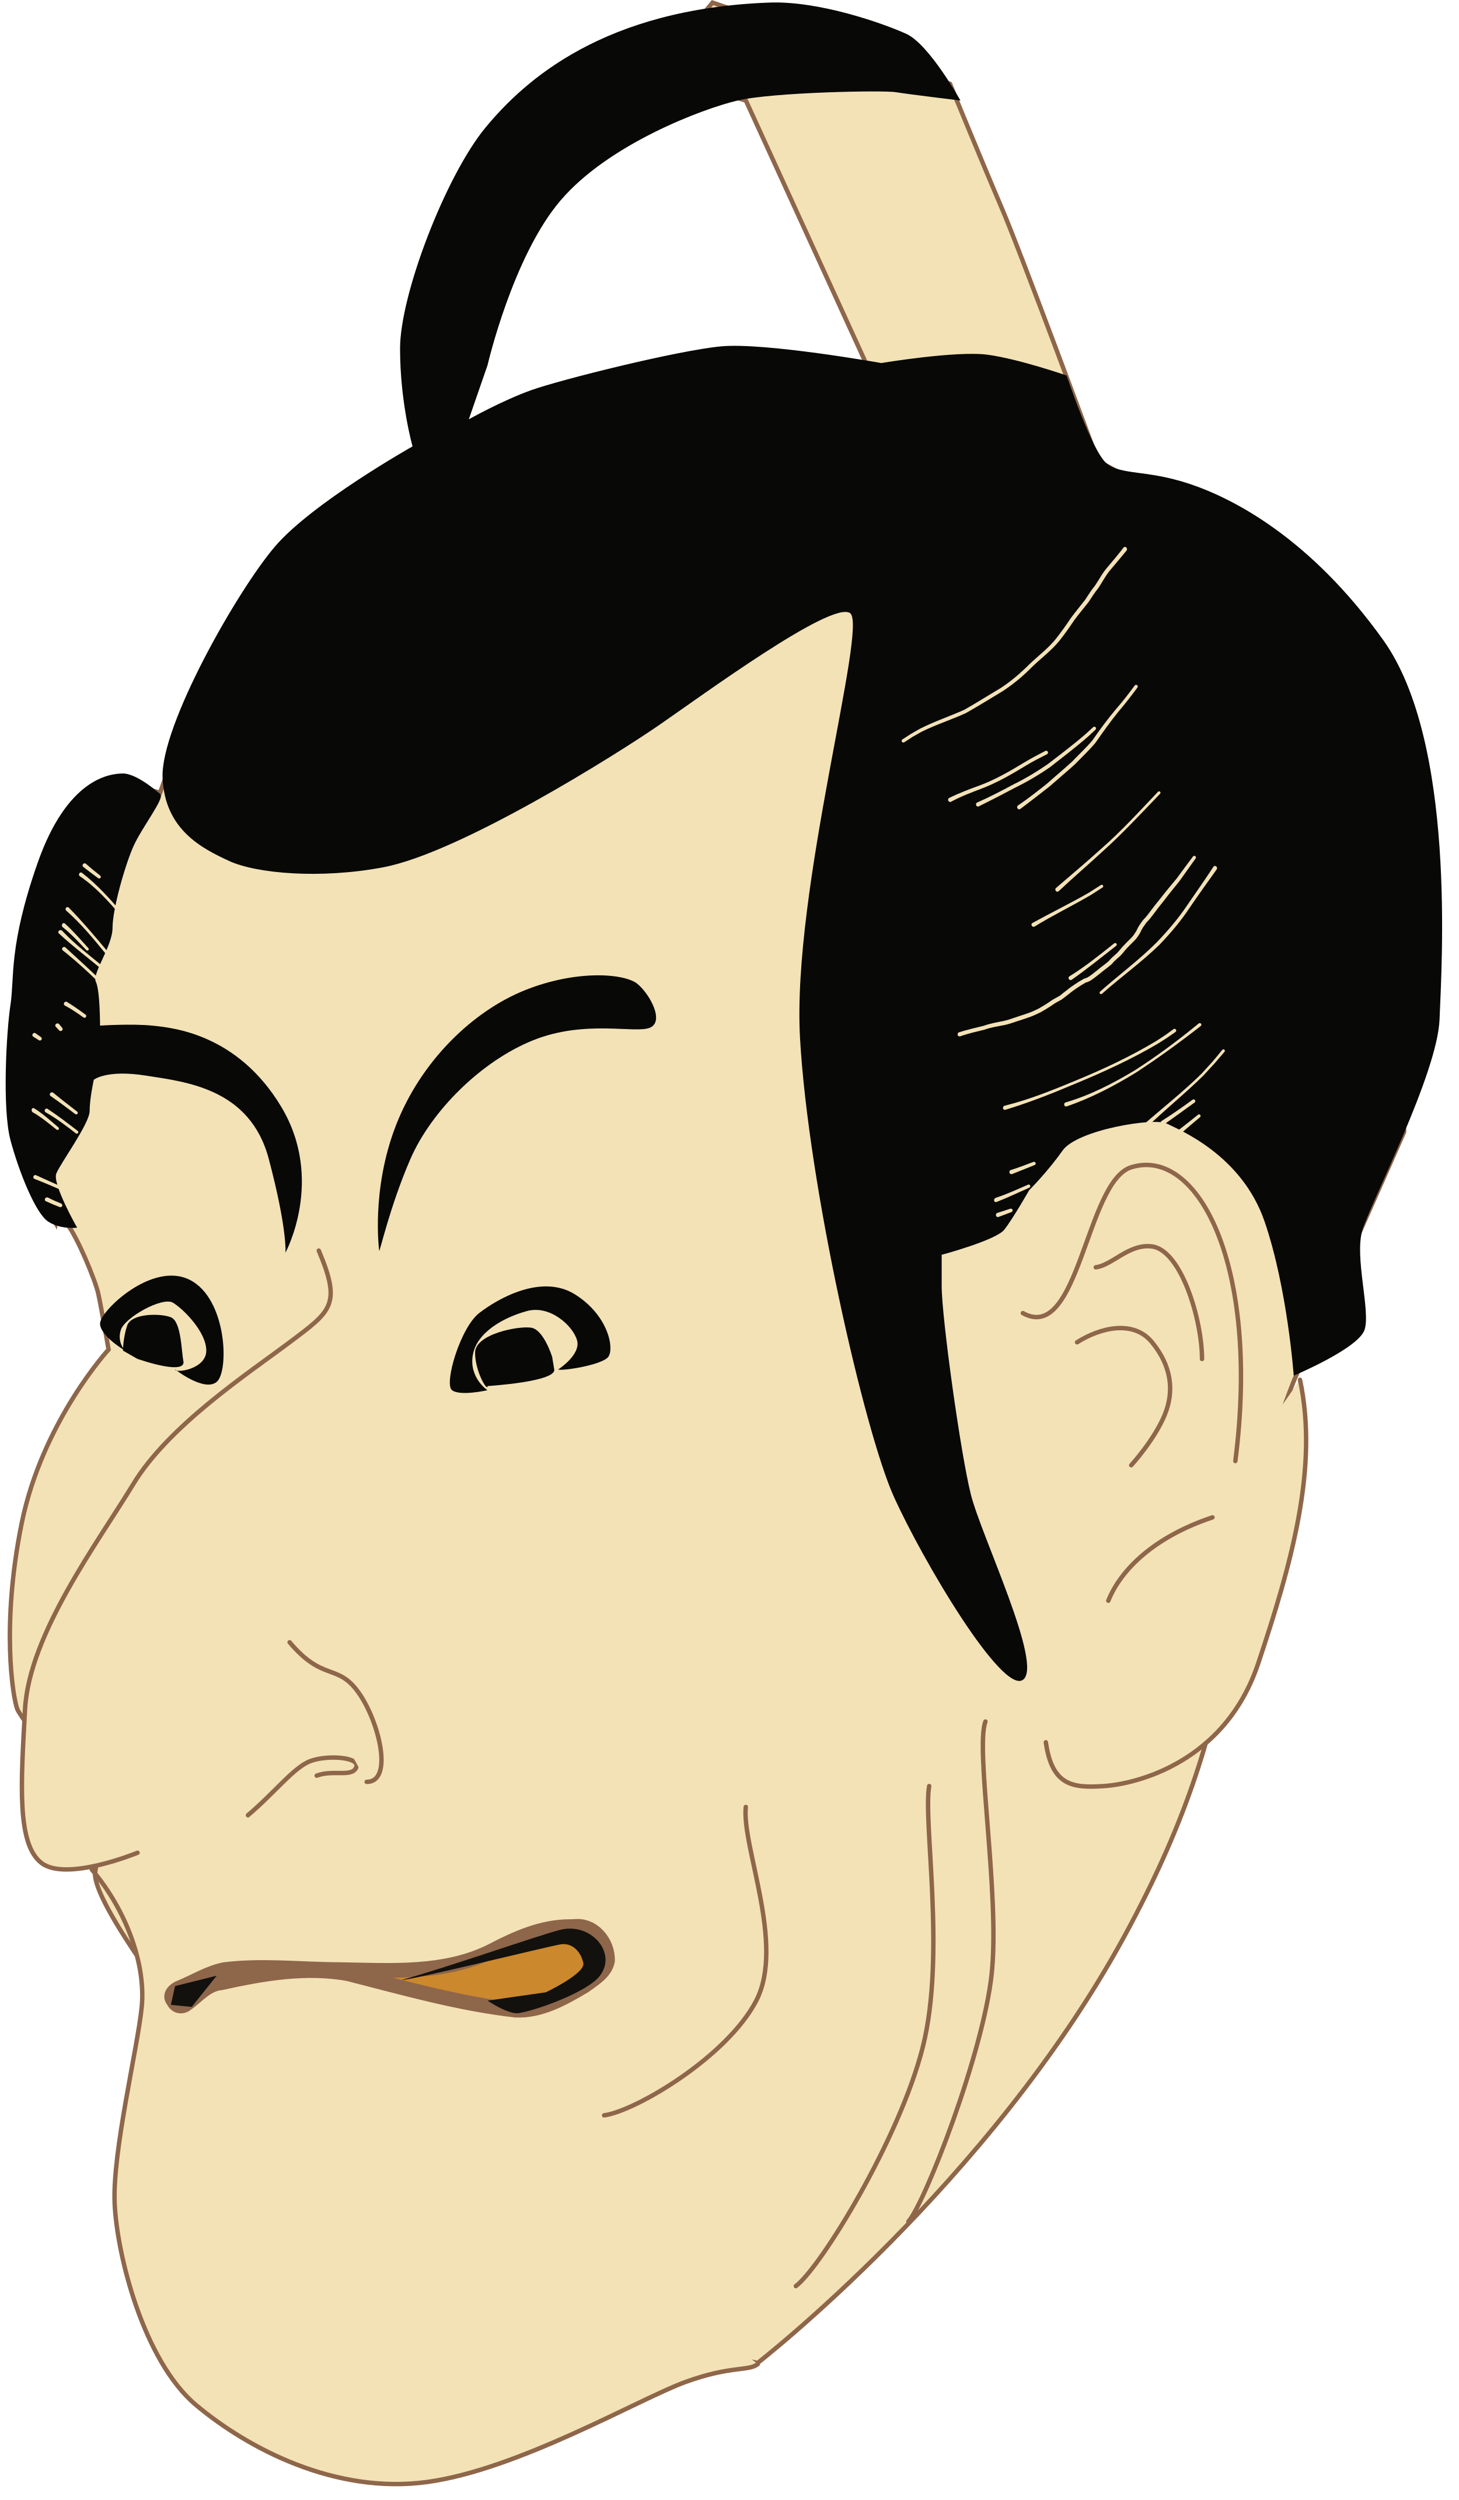 <?xml version="1.0" encoding="UTF-8"?><svg xmlns="http://www.w3.org/2000/svg" xmlns:xlink="http://www.w3.org/1999/xlink" height="517.5" preserveAspectRatio="xMidYMid meet" version="1.0" viewBox="-1.4 -0.1 302.1 517.5" width="302.1" zoomAndPan="magnify"><g id="change1_1"><path d="m784 581-5 14-26-6-60 100-13 114 15 61 13 23s1-8 8 1 19 38 21 47 7 38 7 38-45 49-59 118-6 118-3 126 60 77 53 110 186.89 259.17 186.89 259.17l92.839 38.004 169.77 36.707-0.005 0.12s157.67-122.32 248.79-289.17 60.076-236.98 115.67-378.24l74.579-168.33-4.243-103.24-125.86-309.71-77.782-42.426s-52.326-141.42-65.054-171.12-35.355-84.853-35.355-84.853l-161.22-55.154-39.598 48.083 62.225 18.385 83.439 182.43-295.57 222.03-180.49 51.317z" fill="#f3e2b6" stroke="#8e664a" stroke-linecap="round" stroke-width="3" transform="translate(-205.84 -17.481) scale(.305)"/></g><g id="change1_2"><path d="m838.63 1289.1c18.385-15.556 31.113-32.527 42.426-36.77s33.941-2.828 31.113 4.243-15.556 1.414-26.87 5.657" fill="#f3e2b6" stroke="#8e664a" stroke-linecap="round" stroke-width="3" transform="translate(-205.84 -17.481) scale(.305)"/></g><g id="change1_3"><path d="m866.91 1171.7c22.627 26.87 32.527 14.142 46.669 33.941s24.042 60.811 5.657 60.811" fill="#f3e2b6" stroke="#8e664a" stroke-linecap="round" stroke-width="3" transform="translate(-205.84 -17.481) scale(.305)"/></g><g id="change1_4"><path d="m1176.6 1283.5c-2.828 26.87 26.87 93.338 7.071 131.52s-82.024 74.953-103.24 77.782" fill="#f3e2b6" stroke="#8e664a" stroke-linecap="round" stroke-width="3" transform="translate(-205.84 -17.481) scale(.305)"/></g><g id="change1_5"><path d="m1301.1 1269.3c-4.243 24.042 11.314 114.55-4.243 176.78s-69.296 149.91-86.267 162.63" fill="#f3e2b6" stroke="#8e664a" stroke-linecap="round" stroke-width="3" transform="translate(-205.84 -17.481) scale(.305)"/></g><g id="change2_1"><path d="m1192.2 58.75c-111.72 4.243-165.46 52.326-192.33 84.853s-57.983 113.14-57.983 149.91 8.485 66.468 8.485 66.468-67.882 38.184-93.338 67.882-77.782 121.62-76.368 156.98 26.87 48.083 45.255 56.569 61.85 12.369 104.65 4.243c52.138-9.899 158.25-76.591 186.68-96.167 30.465-20.978 117.38-84.853 130.11-76.368 12.508 8.339-39.598 188.09-33.941 288.5s43.841 267.29 63.64 311.13 73.539 134.35 87.681 124.45-28.284-97.581-35.355-125.86-19.799-120.21-19.799-141.42v-21.213s36.77-9.899 42.426-16.971 16.97-26.87 16.97-26.87 12.728-12.728 22.627-26.87 62.225-22.627 70.711-18.385 50.912 21.213 66.468 66.468 19.799 104.65 19.799 104.65 43.841-18.385 48.083-31.113-7.071-49.497-1.414-67.882 50.912-106.07 52.326-142.84 11.314-188.09-38.184-257.39-101.82-96.167-131.52-106.07-46.669-5.657-56.569-14.142-26.87-59.397-26.87-59.397-32.527-11.314-53.74-14.142-72.125 5.657-72.125 5.657-79.196-14.142-108.89-11.314-108.89 22.627-128.69 29.698-42.426 19.799-42.426 19.799l12.728-36.77s16.971-73.539 49.498-111.72 96.166-62.225 120.21-67.882 98.995-7.071 107.48-5.657 43.841 5.657 43.841 5.657-21.213-38.184-36.77-45.255-59.397-22.627-93.338-21.213z" fill="#080806" transform="translate(-205.84 -17.481) scale(.305)"/></g><g id="change2_2"><path d="m927.72 905.86s-5.657-41.012 11.314-84.853 52.326-77.782 87.681-91.924 67.882-11.314 76.368-4.243 18.385 25.456 8.485 29.698-43.841-5.657-79.196 8.485-69.296 48.083-83.439 80.61-21.213 65.054-21.213 62.225z" fill="#080806" transform="translate(-205.84 -17.481) scale(.305)"/></g><g id="change2_3"><path d="m779.23 596.15s-15.556-14.142-25.456-14.142-38.184 4.243-57.983 60.811-15.556 77.782-18.385 96.167-5.657 70.711 0 91.924 16.971 49.497 25.456 55.154 19.799 4.243 19.799 4.243-16.971-29.698-14.142-36.77 22.627-33.941 22.627-42.426 2.828-21.213 2.828-21.213 8.485-7.071 35.355-2.828 70.711 8.485 83.439 56.569 11.314 63.64 11.314 63.64 26.87-49.497-2.828-98.995-73.539-53.74-87.681-55.154-35.355 0-35.355 0 0-24.042-2.828-29.698 11.314-24.042 11.314-36.77 8.485-42.426 14.142-55.154 21.213-32.527 18.385-35.355z" fill="#080806" transform="translate(-205.84 -17.481) scale(.305)"/></g><g id="change2_4"><path d="m1049.3 986.47s15.556-9.899 12.728-19.799-18.385-24.042-33.941-19.799-33.941 14.142-36.77 29.698 9.899 24.042 9.899 24.042-18.385 4.243-24.042 0 5.657-42.426 18.385-52.326 42.426-26.87 65.054-12.728 26.87 36.77 22.627 42.426-32.527 9.899-33.941 8.485z" fill="#080806" transform="translate(-205.84 -17.481) scale(.305)"/></g><g id="change2_5"><path d="m1001.3 997.79s46.669-2.828 45.255-11.314l-1.414-8.485s-5.657-18.385-14.142-19.799-38.184 4.243-38.184 16.971 8.485 26.87 8.485 22.627z" fill="#080806" transform="translate(-205.84 -17.481) scale(.305)"/></g><g id="change2_6"><path d="m789.13 986.47s19.799 15.556 28.284 8.485 7.071-56.569-18.385-69.296-60.811 21.213-60.811 29.698 16.971 18.385 16.971 18.385-5.657-5.657-2.828-14.142 28.284-22.627 35.355-18.385 22.627 19.799 22.627 32.527-21.213 15.556-21.213 12.728z" fill="#080806" transform="translate(-205.84 -17.481) scale(.305)"/></g><g id="change2_7"><path d="m763.68 979.4c16.971 5.657 32.527 8.485 31.113 1.414s-1.414-26.87-8.485-29.698-26.87-2.828-29.698 5.657-2.828 16.971-2.828 16.971l9.899 5.657z" fill="#080806" transform="translate(-205.84 -17.481) scale(.305)"/></g><g id="change1_6"><path d="m1339.3 1225.5c-7.071 18.385 9.899 117.38 4.243 171.12s-45.255 155.56-56.569 168.29" fill="#f3e2b6" stroke="#8e664a" stroke-linecap="round" stroke-width="3" transform="translate(-205.84 -17.481) scale(.305)"/></g><g id="change1_7"><path d="m886.71 905.86c15.556 36.77 8.485 41.012-19.799 62.225s-82.024 56.569-106.07 96.166-70.711 101.82-73.539 152.74-5.657 91.924 11.314 104.65 65.054-7.071 65.054-7.071" fill="#f3e2b6" stroke="#8e664a" stroke-linecap="round" stroke-width="3" transform="translate(-205.84 -17.481) scale(.305)"/></g><g id="change1_8"><path d="m732.56 1325.9c24.042 28.284 36.77 65.054 33.941 93.338s-19.799 97.581-18.385 132.94 19.799 107.48 55.154 137.18 94.752 60.811 156.98 52.326 144.25-56.568 175.36-67.882 43.149-7.129 49.181-12.237" fill="#f3e2b6" stroke="#8e664a" stroke-linecap="round" stroke-width="3" transform="translate(-205.84 -17.481) scale(.305)"/></g><g id="change3_1"><path d="m1058.7 1363.3c-19.006-0.045-36.503 7.778-52.97 16.389-31.942 16.165-68.771 13.33-103.5 12.783-26.044-0.038-52.366-3.216-78.251 0.015-10.546 2.106-19.918 8.07-29.906 12.125-3.514 1.307-8.187 5.301-4.531 9.094 1.545 3.719 5.854 4.558 8.812 1.938 7.525-5.213 13.559-13.327 23.346-14.208 28.196-6.246 57.752-11.395 86.498-6.136 37.524 9.559 75.112 20.334 113.66 24.688 16.879 0.724 32.42-8.029 46.531-16.438 6.086-4.506 14.135-9.027 15.719-16.969 0.517-12.225-9.54-24.959-22.625-23.344-0.927-0.009-1.854 0.048-2.781 0.062z" fill="#cb882d" stroke="#8e664a" stroke-linecap="round" stroke-width="10" transform="translate(-206.27 -17.049) scale(.305)"/></g><g id="change1_9"><path d="m1364.7 948.29c38.184 21.213 42.758-89.376 73.539-98.995 45.255-14.142 87.681 66.468 70.711 199.4" fill="#f3e2b6" stroke="#8e664a" stroke-linecap="round" stroke-width="3" transform="translate(-205.84 -17.481) scale(.305)"/></g><g id="change1_10"><path d="m1414.2 917.18c11.314-1.414 22.532-16.169 38.184-14.142 19.685 2.55 33.941 49.497 33.941 76.368" fill="#f3e2b6" stroke="#8e664a" stroke-linecap="round" stroke-width="3" transform="translate(-205.84 -17.481) scale(.305)"/></g><g id="change1_11"><path d="m1401.5 968.09c15.556-9.899 38.184-15.556 50.912 0s15.556 32.527 8.485 49.497-22.627 33.941-22.627 33.941" fill="#f3e2b6" stroke="#8e664a" stroke-linecap="round" stroke-width="3" transform="translate(-205.84 -17.481) scale(.305)"/></g><g id="change1_12"><path d="m1380.3 1239.6c4.243 29.698 18.385 31.113 39.598 29.698s82.024-15.556 104.65-83.439 41.012-132.94 28.284-192.33" fill="#f3e2b6" stroke="#8e664a" stroke-linecap="round" stroke-width="3" transform="translate(-205.84 -17.481) scale(.305)"/></g><g id="change1_13"><path d="m1422.7 1143.5c8.485-21.135 31.113-43.352 70.711-56.568" fill="#f3e2b6" stroke="#8e664a" stroke-linecap="round" stroke-width="3" transform="translate(-205.84 -17.481) scale(.305)"/></g><g id="change4_1"><path d="m943.28 1400.8c31.113-8.485 92.327-30.148 107.48-33.941 20.458-5.121 38.702 15.337 26.87 31.113-8.485 11.314-43.927 23.753-55.154 25.456-7.13 1.081-21.213-8.485-21.213-8.485l39.598-5.657s26.87-12.728 25.456-19.799-7.071-14.142-15.556-12.728-106.07 25.456-107.48 24.042z" fill="#12110d" transform="translate(-205.84 -17.481) scale(.305)"/></g><g id="change4_2"><path d="m786.3 1417.8 14.142 1.414 16.971-21.213-28.284 7.071-2.828 12.728z" fill="#12110d" transform="translate(-205.84 -17.481) scale(.305)"/></g><g id="change1_14"><path d="m1435 430.82c-3.67 4.389-7.303 8.812-11.022 13.163-3.149 3.711-5.298 8.046-7.978 12.067-2.466 3.052-4.583 6.345-6.718 9.625-3.224 4.138-6.626 8.09-9.729 12.322-3.207 4.847-6.572 9.545-10.191 14.092-5.353 6.565-12.226 11.619-18.293 17.479-6.132 6.245-12.801 11.806-20.12 16.592-8.24 4.963-16.431 10.024-24.795 14.776-9.964 4.596-20.399 7.858-30.245 12.758-8.003 4.522-4.122 2.158-11.653 7.077-1.369 0.894-2.633-1.052-1.26-1.939 7.702-4.976 3.749-2.565 11.866-7.22 9.769-4.959 20.087-8.385 30.069-12.833 8.328-4.706 16.396-9.869 24.638-14.725 7.188-4.709 13.652-10.256 19.719-16.342 6.018-5.73 12.774-10.747 17.972-17.285 3.558-4.522 6.876-9.184 10.065-13.975 3.116-4.233 6.474-8.243 9.693-12.395 2.126-3.301 4.233-6.621 6.73-9.668 2.76-4.027 4.924-8.425 8.171-12.127 3.744-4.445 7.534-8.843 11.04-13.48 1.23-1.627 3.348 0.475 2.039 2.039z" fill="#f3e2b6" transform="translate(-205.84 -17.481) scale(.305)"/></g><g id="change1_15"><path d="m1314.8 598.55c6.708-3.303 13.699-5.945 20.721-8.489 10.682-3.956 20.49-9.701 30.196-15.574 4.603-2.788 9.395-5.242 14.151-7.752 1.57-0.829 2.739 1.419 1.159 2.228-4.74 2.428-9.525 4.783-14.068 7.573-9.831 5.971-19.776 11.775-30.582 15.842-6.893 2.601-13.798 5.235-20.297 8.733-1.782 0.959-3.096-1.666-1.28-2.561z" fill="#f3e2b6" transform="translate(-205.84 -17.481) scale(.305)"/></g><g id="change1_16"><path d="m1333.8 601.64c8.365-3.642 16.467-7.893 24.502-12.21 8.184-4.014 15.952-8.688 23.444-13.869 8.718-6.693 17.477-13.314 25.787-20.514l4.83-4.443c1.211-1.114 2.785 0.587 1.58 1.708l-4.856 4.52c-8.339 7.303-17.165 13.994-25.883 20.835-7.565 5.244-15.467 9.894-23.73 13.96-8.131 4.309-16.311 8.538-24.554 12.627-1.802 0.894-2.964-1.812-1.12-2.614z" fill="#f3e2b6" transform="translate(-205.84 -17.481) scale(.305)"/></g><g id="change1_17"><path d="m1361.5 603.63c6.759-4.549 13.144-9.644 19.546-14.68 5.682-5.1 11.582-9.944 17.191-15.125 4.563-4.81 9.454-9.262 13.714-14.351 5.021-7.316 10.302-14.386 15.993-21.194 4.511-5.076 8.604-10.486 12.644-15.935 0.972-1.311 2.827 0.067 1.853 1.376-4.072 5.474-8.2 10.903-12.666 16.066-5.592 6.905-10.721 14.1-15.798 21.386-4.338 5.168-9.249 9.773-13.951 14.602-5.693 5.188-11.629 10.091-17.405 15.184-6.476 5.062-12.96 10.117-19.539 15.045-1.614 1.209-3.256-1.247-1.582-2.373z" fill="#f3e2b6" transform="translate(-205.84 -17.481) scale(.305)"/></g><g id="change1_18"><path d="m1387.3 659.63c10.03-8.615 20.148-17.115 29.967-25.975 13.97-12.127 26.428-25.814 39.142-39.211 0.954-1.005 2.378 0.356 1.417 1.355-12.845 13.332-25.41 26.963-39.224 39.317-9.737 9.005-19.827 17.607-29.483 26.696-1.462 1.377-3.342-0.873-1.818-2.182z" fill="#f3e2b6" transform="translate(-205.84 -17.481) scale(.305)"/></g><g id="change1_19"><path d="m1371.3 683.43c12.654-6.993 25.653-13.292 38.197-20.486l8.153-5.211c1.197-0.765 2.278 0.927 1.082 1.692l-8.227 5.26c-12.457 7.263-25.438 13.557-37.716 21.125-1.69 1.042-3.225-1.42-1.488-2.38z" fill="#f3e2b6" transform="translate(-205.84 -17.481) scale(.305)"/></g><g id="change1_20"><path d="m1396.4 719.63c10.703-6.575 20.435-14.527 30.272-22.295 1.18-0.932 2.499 0.75 1.312 1.674-9.943 7.739-19.707 15.713-30.043 22.933-1.611 1.125-3.216-1.284-1.541-2.312z" fill="#f3e2b6" transform="translate(-205.84 -17.481) scale(.305)"/></g><g id="change1_21"><path d="m1496.2 647.22c-6.127 8.565-12.28 17.122-18.209 25.829-6.039 9.143-13.126 17.48-20.704 25.365-12.213 11.846-26.085 21.785-38.821 33.06-1.031 0.913-2.321-0.542-1.292-1.457 12.655-11.252 26.36-21.321 38.325-33.32 7.473-7.794 14.531-15.98 20.571-24.955 5.967-8.792 12.165-17.426 17.949-26.34 1.093-1.685 3.35 0.185 2.182 1.818z" fill="#f3e2b6" transform="translate(-205.84 -17.481) scale(.305)"/></g><g id="change1_22"><path d="m1352.4 807.49c16.447-4.065 32.24-10.436 47.855-16.924 18.978-7.798 37.55-16.482 55.139-27.058 8.2-5.39 4.375-2.723 11.515-7.943 1.345-0.983 2.735 0.967 1.367 1.918-7.364 5.121-3.439 2.495-11.805 7.833-17.752 10.486-36.468 19.055-55.497 26.967-15.744 6.645-31.656 12.998-48.026 17.944-1.889 0.571-2.464-2.264-0.547-2.737z" fill="#f3e2b6" transform="translate(-205.84 -17.481) scale(.305)"/></g><g id="change1_23"><path d="m1393.8 805.25c16.681-4.906 31.996-12.823 46.844-21.72 15.113-9.703 29.523-20.4 43.376-31.813 1.217-1.002 2.637 0.77 1.394 1.739-14.212 11.084-28.793 21.673-43.882 31.541-14.934 9.123-30.333 17.221-46.932 22.92-1.863 0.64-2.691-2.113-0.801-2.669z" fill="#f3e2b6" transform="translate(-205.84 -17.481) scale(.305)"/></g><g id="change1_24"><path d="m1446.4 820.56c13.238-11.633 27.038-22.422 39.63-34.8 9.924-10.924 5.268-5.536 14.022-16.117 0.895-1.081 2.431 0.211 1.519 1.278-8.992 10.52-4.237 5.144-14.307 16.09-12.516 12.393-26.276 23.279-38.866 35.547-1.431 1.395-3.5-0.679-1.999-1.999z" fill="#f3e2b6" transform="translate(-205.84 -17.481) scale(.305)"/></g><g id="change1_25"><path d="m1459 817.81c7.137-4.503 14.053-9.339 20.853-14.331 1.331-0.977 2.713 0.903 1.383 1.882-6.862 5.052-13.821 9.967-20.754 14.92-1.657 1.184-3.205-1.383-1.482-2.47z" fill="#f3e2b6" transform="translate(-205.84 -17.481) scale(.305)"/></g><g id="change1_26"><path d="m1469.2 825c4.854-3.699 9.614-7.515 14.373-11.334 1.174-0.942 2.503 0.668 1.355 1.642-4.663 3.955-9.368 7.866-13.936 11.933-1.515 1.349-3.406-1.011-1.792-2.24z" fill="#f3e2b6" transform="translate(-205.84 -17.481) scale(.305)"/></g><g id="change1_27"><path d="m728.75 643.38c5.495 4.778 2.349 2.123 9.506 7.88 1.224 0.984-0.099 2.694-1.359 1.757-7.452-5.543-4.137-3.013-9.98-7.543-1.555-1.205 0.348-3.385 1.832-2.094z" fill="#f3e2b6" transform="translate(-205.84 -17.481) scale(.305)"/></g><g id="change1_28"><path d="m726.06 649.51c10.149 7.859 18.706 17.419 27.065 27.086 0.862 0.997-0.549 2.216-1.41 1.218-8.205-9.499-16.63-18.928-27.122-25.999-1.603-1.08-0.061-3.489 1.467-2.306z" fill="#f3e2b6" transform="translate(-205.84 -17.481) scale(.305)"/></g><g id="change1_29"><path d="m717.03 673.09c9.34 9.463 17.865 19.695 26.422 29.859 0.898 1.066-0.634 2.337-1.516 1.259-8.318-10.162-16.717-20.377-26.622-29.058-1.425-1.249 0.385-3.408 1.716-2.059z" fill="#f3e2b6" transform="translate(-205.84 -17.481) scale(.305)"/></g><g id="change1_30"><path d="m714.47 683.95c5.644 5.152 10.667 10.942 15.793 16.593 0.918 1.012-0.471 2.304-1.414 1.316-5.088-5.332-10.058-10.851-15.861-15.438-1.598-1.263-0.022-3.843 1.482-2.47z" fill="#f3e2b6" transform="translate(-205.84 -17.481) scale(.305)"/></g><g id="change1_31"><path d="m712.57 688.85c9.026 9.587 19.656 17.538 29.807 25.884 1.133 0.932-0.208 2.54-1.328 1.593-10.192-8.617-20.924-16.618-30.719-25.685-1.489-1.378 0.85-3.269 2.24-1.792z" fill="#f3e2b6" transform="translate(-205.84 -17.481) scale(.305)"/></g><g id="change1_32"><path d="m714.8 700.14c8.815 8.091 17.661 16.138 26.232 24.488 1.043 1.016-0.415 2.495-1.446 1.466-8.453-8.437-17.235-16.531-26.599-23.96-1.493-1.185 0.409-3.284 1.813-1.995z" fill="#f3e2b6" transform="translate(-205.84 -17.481) scale(.305)"/></g><g id="change1_33"><path d="m715.87 737.14c4.294 2.623 8.376 5.529 12.432 8.5 1.358 0.994-0.024 2.906-1.394 1.929-4.02-2.868-8.05-5.687-12.445-7.967-1.78-0.923-0.304-3.507 1.407-2.462z" fill="#f3e2b6" transform="translate(-205.84 -17.481) scale(.305)"/></g><g id="change1_34"><path d="m710.49 752.22 1.936 2.319c1.216 1.457-0.709 3.165-2.009 1.781l-2.167-2.308c-1.389-1.479 0.94-3.35 2.24-1.792z" fill="#f3e2b6" transform="translate(-205.84 -17.481) scale(.305)"/></g><g id="change1_35"><path d="m694.52 758.4 3.503 2.465c1.482 1.043 0.111 3.1-1.422 2.133l-3.622-2.285c-1.662-1.048-0.066-3.443 1.541-2.312z" fill="#f3e2b6" transform="translate(-205.84 -17.481) scale(.305)"/></g><g id="change1_36"><path d="m706.53 798.78c5.269 4.344 10.693 8.495 16.09 12.677 1.182 0.916-0.087 2.579-1.283 1.682-5.494-4.124-10.979-8.262-16.626-12.177-1.65-1.144 0.269-3.459 1.818-2.182z" fill="#f3e2b6" transform="translate(-205.84 -17.481) scale(.305)"/></g><g id="change1_37"><path d="m702.69 809.71c7.015 4.627 13.672 9.749 20.32 14.88 1.156 0.892-0.105 2.526-1.261 1.635-6.563-5.058-13.134-10.132-20.383-14.197-1.647-0.924-0.251-3.358 1.325-2.318z" fill="#f3e2b6" transform="translate(-205.84 -17.481) scale(.305)"/></g><g id="change1_38"><path d="m693.61 809.34c5.881 3.643 11.027 8.405 16.294 12.846 1.058 0.893-0.149 2.374-1.237 1.518-5.163-4.061-10.223-8.389-15.965-11.64-1.766-1-0.818-3.792 0.908-2.723z" fill="#f3e2b6" transform="translate(-205.84 -17.481) scale(.305)"/></g><g id="change1_39"><path d="m694.88 854.72c6.154 2.86 12.378 5.567 18.586 8.307 1.433 0.632 0.548 2.654-0.889 2.029-6.21-2.698-12.42-5.4-18.749-7.813-1.806-0.689-0.702-3.338 1.052-2.524z" fill="#f3e2b6" transform="translate(-205.84 -17.481) scale(.305)"/></g><g id="change1_40"><path d="m703.04 869.93c2.81 1.491 5.737 2.716 8.67 3.938 1.689 0.703 0.726 3.072-0.975 2.397-3.087-1.226-6.162-2.469-9.177-3.865-1.849-0.855-0.317-3.425 1.482-2.47z" fill="#f3e2b6" transform="translate(-205.84 -17.481) scale(.305)"/></g><g id="change1_41"><path d="m1356.6 851.13c5.145-1.576 10.157-3.564 15.193-5.448 1.508-0.564 2.315 1.532 0.818 2.125-5.042 1.998-10.059 4.056-15.104 6.046-1.888 0.745-2.849-2.129-0.908-2.723z" fill="#f3e2b6" transform="translate(-205.84 -17.481) scale(.305)"/></g><g id="change1_42"><path d="m1346.4 869.98c7.453-2.405 14.567-5.745 21.75-8.841 1.435-0.618 2.311 1.403 0.879 2.027-7.383 3.221-14.639 6.75-22.156 9.65-1.897 0.732-2.408-2.212-0.473-2.836z" fill="#f3e2b6" transform="translate(-205.84 -17.481) scale(.305)"/></g><g id="change1_43"><path d="m1347.5 880.22c4.992-1.573 2.135-0.658 8.566-2.771 1.628-0.535 2.407 1.687 0.802 2.286-6.399 2.391-3.538 1.312-8.585 3.226-1.885 0.715-2.706-2.135-0.783-2.741z" fill="#f3e2b6" transform="translate(-205.84 -17.481) scale(.305)"/></g><g id="change1_44"><path d="m1321.5 757.62c5.473-1.713 11.065-2.997 16.63-4.368 4.299-1.541 8.773-2.334 13.236-3.203 2.68-0.58 5.254-1.428 7.827-2.351 2.59-0.818 5.153-1.707 7.732-2.561 2.904-0.877 5.611-2.175 8.331-3.485 2.485-1.36 4.864-2.846 7.226-4.413 2.244-1.714 4.77-2.978 7.236-4.34 1.683-1.411 3.437-2.737 5.185-4.066 1.602-1.418 3.414-2.559 5.162-3.781 1.998-1.367 4.035-2.578 6.156-3.759 2.517-0.567 4.345-2.129 6.337-3.638 1.958-1.463 3.806-3.058 5.713-4.582 1.672-1.14 3.178-2.492 4.755-3.737 1.559-1.954 3.482-3.528 5.326-5.184 1.358-1.311 2.531-2.789 3.74-4.241 1.987-2.201 4.118-4.264 6.218-6.355 1.502-1.45 2.481-3.226 3.597-4.948 1.081-2.676 2.783-4.965 4.505-7.245 2.03-2.014 3.71-4.31 5.436-6.577 2.009-2.769 4.189-5.409 6.338-8.07 3.501-4.634 7.316-9.005 10.994-13.495 3.643-4.954 7.268-9.912 10.976-14.818 0.95-1.256 2.714 0.049 1.791 1.325-3.627 5.01-7.156 10.081-10.758 15.108-3.606 4.567-7.364 9.009-10.851 13.671-2.085 2.619-4.203 5.217-6.169 7.927-1.754 2.318-3.461 4.668-5.549 6.71-1.56 2.208-3.243 4.322-4.202 6.899-1.227 1.97-2.41 3.904-4.104 5.534-2.046 2.039-4.128 4.046-6.044 6.21-1.308 1.611-2.581 3.245-4.126 4.637-1.78 1.574-3.634 3.061-5.094 4.968-1.634 1.379-3.274 2.739-5.022 3.988-1.935 1.507-3.801 3.095-5.76 4.576-2.142 1.595-4.134 3.33-6.825 3.931-2.018 1.097-3.881 2.296-5.787 3.565-1.733 1.227-3.515 2.385-5.135 3.766-1.82 1.397-3.618 2.84-5.46 4.206-2.394 1.32-4.844 2.538-7.015 4.213-2.445 1.6-4.905 3.126-7.46 4.54-2.858 1.353-5.7 2.711-8.727 3.664-2.541 0.849-5.067 1.728-7.623 2.524-2.747 0.967-5.488 1.877-8.353 2.464-4.409 0.818-8.842 1.505-13.087 3.025-5.537 1.374-11.131 2.591-16.514 4.507-1.899 0.676-2.707-2.139-0.783-2.741z" fill="#f3e2b6" transform="translate(-205.84 -17.481) scale(.305)"/></g></svg>